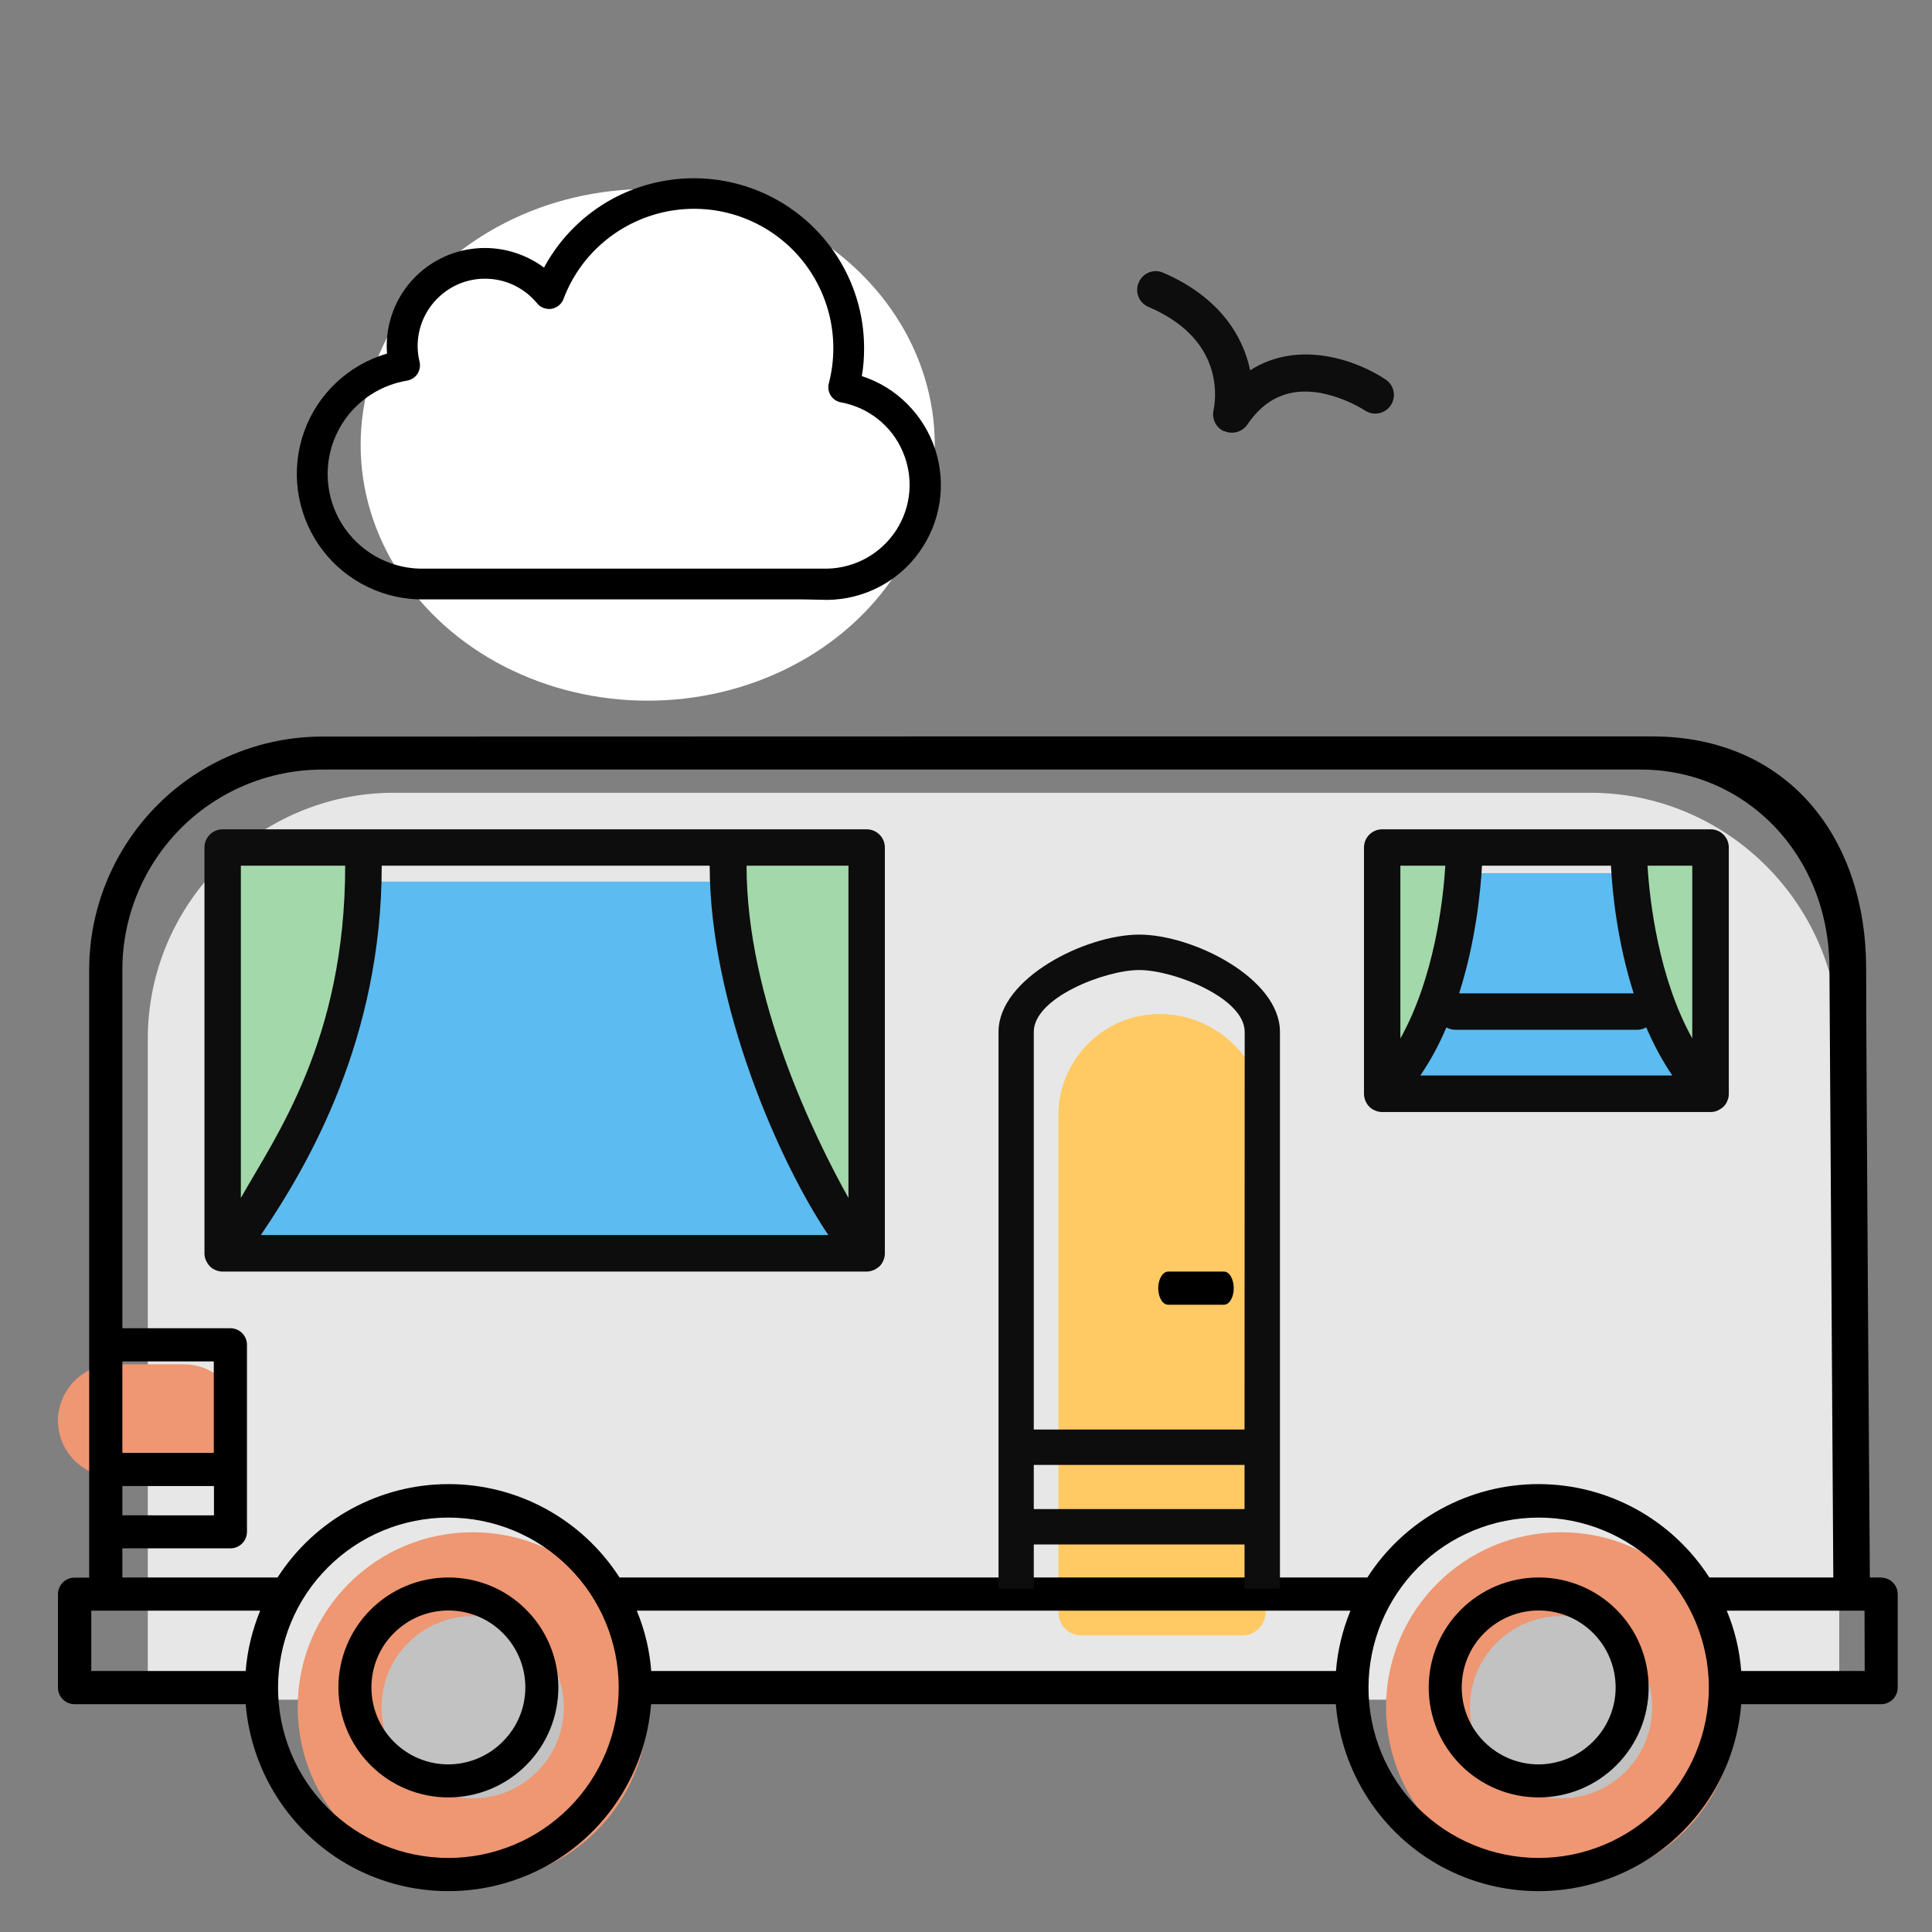 <?xml version="1.0" encoding="utf-8"?>

<svg version="1.1" id="Layer_1" xmlns="http://www.w3.org/2000/svg" xmlns:xlink="http://www.w3.org/1999/xlink" x="0px" y="0px"
	 viewBox="0 0 1200 1200" style="enable-background:new 0 0 1200 1200;" xml:space="preserve">
<rect x="0" y="0" width="1200" height="1200" fill="#808080" stroke="none"/>
<style type="text/css">
	.st0{fill:#FFFFFF;}
	.st1{fill:#E7E7E7;}
	.st2{fill:#EE9772;}
	.st3{fill:#C2C2C2;}
	.st4{fill:#FFCA63;}
	.st5{fill:#0D0D0D;}
	.st6{fill:#5CBBF1;}
	.st7{fill:#A3D8AA;}
</style>
<ellipse class="st0" cx="402.3" cy="276.3" rx="178.3" ry="158.9"/>
<path class="st1" d="M1130.5,1055.7H103.8c-6.6,0-12-5.4-12-12V645.2c0-84,68.8-152.8,152.8-152.8h743.2
	c85,0,154.6,69.6,154.6,154.6v396.7C1142.5,1050.3,1137.1,1055.7,1130.5,1055.7z"/>
<path class="st2" d="M71,847.4h43.2c19.3,0,35,15.7,35,35l0,0c0,19.3-15.7,35-35,35H71c-19.3,0-35-15.7-35-35l0,0
	C36.1,863.1,51.7,847.4,71,847.4z"/>
<circle class="st2" cx="293.6" cy="1060.4" r="108.7"/>
<circle class="st2" cx="969.6" cy="1060.4" r="108.7"/>
<circle class="st3" cx="293.6" cy="1060.4" r="56.6"/>
<circle class="st3" cx="969.6" cy="1060.4" r="56.6"/>
<path class="st4" d="M771.7,1015.8H671.7c-7.9,0-14.3-6.4-14.3-14.3V692.6c0-34.5,28.3-62.8,62.8-62.8h0c36.2,0,65.9,29.6,65.9,65.9
	v305.9C786,1009.4,779.6,1015.8,771.7,1015.8z"/>
<path d="M246.4,457.5h-46.2c-38.4,0-75.2,15.3-102.3,42.4c-27.1,27.2-42.5,64-42.5,102.4v377.6h-9.1c-5.7,0-10.3,4.6-10.3,10.3v58
	c0,5.7,4.6,10.3,10.3,10.3h106.3c3.5,42.5,28.2,80.5,65.7,100.9c37.5,20.3,82.8,20.3,120.4,0c37.6-20.3,62.3-58.2,65.7-100.9h425.3
	c3.5,42.5,28.2,80.5,65.7,100.9c37.6,20.3,82.8,20.3,120.4,0c37.5-20.3,62.3-58.2,65.7-100.9h86.9c5.7,0,10.3-4.6,10.3-10.3v-58
	c0-5.7-4.6-10.3-10.3-10.3l0.1-0.1h-7.1c0,0-2.3-320.7-2.3-378.1c0-81.7-48.9-144.3-133-144.3H659 M132.9,902.4H76v-56.8h56.8V902.4
	z M132.9,923v18.2H76V923H132.9z M76,961.7h67.1c5.7,0,10.3-4.6,10.3-10.3V835.3c0-5.7-4.6-10.3-10.3-10.3H76V602.2
	c0-32.9,13.2-64.5,36.4-87.8c23.3-23.3,54.9-36.4,87.8-36.4h819.1c64.3,0,117,52.3,117,123.8l2.4,378h-77
	c-23.3-36.2-63.2-58-106.2-58c-42.9,0-83,21.9-106.2,58H384.8c-23.3-36.2-63.2-58-106.2-58c-42.9,0-83,21.9-106.2,58H76v-18.2V961.7
	z M395.5,1000.4h443.3c-4.9,12-8,24.6-9,37.5H404.5C403.5,1025,400.5,1012.4,395.5,1000.4z M56.7,1000.4h104.9
	c-4.9,12-8,24.6-9,37.5H56.7V1000.4z M278.5,1154c-28.1,0-55-11.2-74.8-30.9c-19.9-19.8-31-46.7-31-74.8c0-28.1,11.1-55,31-74.8
	c19.8-19.8,46.7-30.9,74.8-30.9c28.1,0,55,11.1,74.8,30.9c19.9,19.9,31,46.8,31,74.8c0,28-11.2,54.9-31,74.7
	C333.5,1142.8,306.6,1154,278.5,1154z M955.7,1154c-28.1,0-55-11.2-74.8-30.9c-19.8-19.8-30.9-46.7-30.9-74.8
	c0-28.1,11.1-55,30.9-74.8c19.8-19.8,46.7-30.9,74.8-30.9c28.1,0,55,11.1,74.8,30.9c19.8,19.9,30.9,46.8,30.9,74.8
	c0,28-11.2,54.9-31,74.7C1010.6,1142.8,983.7,1154,955.7,1154z M1158.2,1037.9h-76.7c-1-12.9-4-25.6-9-37.5h85.6L1158.2,1037.9
	L1158.2,1037.9z"/>
<path class="st5" d="M760.3,267.9c-5.1-2.3-7.8-7.9-6.5-13.3c1.5-8,1.1-16.3-1.1-24.2c-4.9-17.3-18.2-30.7-39.4-39.8
	c-5.9-2.5-8.6-9.3-6-15.2c2.6-5.9,9.3-8.6,15.2-6c35.2,15.2,49.6,39.5,54,60.6c30.1-19.3,66.3-6.3,84.4,5.9
	c5.2,3.7,6.4,10.7,2.9,15.9c-3.5,5.2-10.6,6.7-15.9,3.2c-8.7-5.4-18.2-9.1-28.1-11c-19.1-3.2-33.9,3.2-45.1,19.8
	c-3.2,4.5-9.1,6.2-14.1,4h-0.1L760.3,267.9z"/>
<path d="M278.5,979.8c-18.1,0-35.5,7.2-48.3,20c-12.8,12.8-20,30.1-20,48.3c0,18.2,7.2,35.5,20,48.3c12.8,12.8,30.1,20,48.3,20
	c18.2,0,35.5-7.2,48.3-20c12.8-12.8,20-30.1,20-48.3c0-18.1-7.2-35.5-20-48.3C314.1,987,296.7,979.8,278.5,979.8z M278.5,1095.9
	c-12.7,0-24.8-5-33.8-14c-9-9-14-21.1-14-33.8c0-12.7,5-24.9,14-33.8c9-9,21.1-14,33.8-14c12.7,0,24.8,5,33.8,14
	c9,9,14,21.1,14,33.8c0,12.7-5.1,24.8-14.1,33.7C303.3,1090.8,291.2,1095.8,278.5,1095.9z"/>
<path d="M955.7,979.8c-18.1,0-35.5,7.2-48.3,20c-12.8,12.8-20,30.1-20,48.3c0,18.2,7.2,35.5,20,48.3c12.8,12.8,30.1,20,48.3,20
	c18.2,0,35.5-7.2,48.3-20c12.8-12.8,20-30.1,20-48.3c0-18.1-7.2-35.5-20-48.3C991.2,987,973.8,979.8,955.7,979.8z M955.7,1095.9
	c-12.7,0-24.8-5-33.8-14c-9-9-14-21.1-14-33.8c0-12.7,5-24.9,14-33.8c9-9,21.1-14,33.8-14c12.7,0,24.8,5,33.8,14
	c9,9,14,21.1,14,33.8c0,12.7-5.1,24.8-14.1,33.7C980.4,1090.8,968.3,1095.8,955.7,1095.9z"/>
<path d="M725.6,810.4h34.6c3.4,0,6.1-4.6,6.1-10.3c0-5.7-2.7-10.3-6.1-10.3h-34.6c-3.4,0-6.2,4.6-6.2,10.3
	C719.4,805.8,722.1,810.4,725.6,810.4z"/>
<path class="st6" d="M530.6,788.9h-357c-6.6,0-12-5.4-12-12V559.6c0-6.6,5.4-12,12-12h357c6.6,0,12,5.4,12,12v217.3
	C542.6,783.5,537.2,788.9,530.6,788.9z"/>
<path class="st6" d="M1049.5,678.3H888c-6.6,0-12-5.4-12-12v-112c0-6.6,5.4-12,12-12h161.5c6.6,0,12,5.4,12,12v112
	C1061.5,672.9,1056.1,678.3,1049.5,678.3z"/>
<path class="st7" d="M193.2,686.5c-6.6,0-53.1,91.8-53.1,85.2V539.1c0-6.6,5.4-12,12-12h58.5c6.6,0,12,5.4,12,12L193.2,686.5z"/>
<path class="st7" d="M474,668.2l-19.4-129.1c0-6.6,5.4-12,12-12h64c6.6,0,12,5.4,12,12v225.7C542.6,771.5,480.6,668.2,474,668.2z"/>
<path class="st7" d="M872.9,659.9c-6.6,0-12-5.4-12-12V539.1c0-6.6,5.4-12,12-12H901c6.6,0,12,5.4,12,12L872.9,659.9z"/>
<path class="st7" d="M1049.5,666.3l-34.8-127.1c0-6.6,5.4-12,12-12h22.8c6.6,0,12,5.4,12,12v115.1
	C1061.5,660.9,1056.1,666.3,1049.5,666.3z"/>
<path class="st5" d="M542.6,788.9c1.3-0.6,2.6-1.4,3.7-2.4c1.1-1.1,1.9-2.3,2.4-3.7c0.6-1.3,0.9-2.8,0.9-4.3V526.4
	c0-6.3-5.1-11.3-11.3-11.3h-400c-6.3,0-11.3,5.1-11.3,11.3v252.1c0,1.5,0.3,3,0.9,4.3c0.6,1.3,1.4,2.6,2.4,3.7
	c1.1,1.1,2.3,1.9,3.7,2.4c1.3,0.6,2.8,0.9,4.3,0.9h400C539.8,789.8,541.3,789.4,542.6,788.9L542.6,788.9z M527,537.7v206.4
	c-21-37.7-63.3-123.5-63.3-206.4H527z M149.6,537.7h64.8c0,108.9-43.7,168.7-64.8,206.4V537.7z M162,767.1
	c30.2-44.4,75.1-122.5,75.1-229.4h203.7c0,86,43.5,184.9,73.7,229.4H162z"/>
<path class="st5" d="M850.5,687.4c1.1,1.1,2.3,1.9,3.7,2.4c1.3,0.6,2.8,0.9,4.3,0.9h204c1.5,0,3-0.3,4.3-0.9
	c1.3-0.6,2.6-1.4,3.7-2.4c1.1-1.1,1.9-2.3,2.4-3.7c0.6-1.3,0.9-2.8,0.9-4.3v-153c0-6.3-5.1-11.3-11.3-11.3h-204
	c-6.3,0-11.3,5.1-11.3,11.3v153c0,1.5,0.3,2.9,0.9,4.3C848.6,685,849.4,686.3,850.5,687.4L850.5,687.4z M882.2,668
	c6.4-9.4,11.8-19.5,16.2-29.9c1.6,0.9,3.4,1.5,5.4,1.5h113.3c2,0,3.8-0.6,5.4-1.5c4.5,10.4,9.8,20.5,16.2,29.9H882.2z M1014.7,617
	H906.3c10.2-32,13.3-63.2,14.2-79.3h80.1C1001.4,553.9,1004.5,585,1014.7,617L1014.7,617z M1051.1,537.7V645
	c-21-37.7-26.5-85.8-27.8-107.3H1051.1z M869.8,537.7h27.9c-1.3,21.5-6.8,69.6-27.9,107.3V537.7z"/>
<path class="st5" d="M773,937.3H642.1v-27.4H773V937.3z M642.1,986.7v-27.4H773v27.4H642.1z M773,887.9H642.1v-247
	c0-21.2,44.3-38.4,65.5-38.4c21.2,0,65.5,17.2,65.5,38.4L773,887.9z M795,986.7V640.9c0-33.3-54.1-60.4-87.4-60.4
	c-33.3,0-87.4,27.1-87.4,60.4v345.8L795,986.7z"/>
<path d="M499.1,372.3H259.9c-24.9-0.8-48-13.4-62-34c-14-20.6-17.4-46.7-9-70.2c8.4-23.5,27.6-41.5,51.5-48.5
	c-0.1-1.6-0.2-3.1-0.2-4.7c0-15.2,5.7-29.8,15.9-41c10.2-11.2,24.3-18.2,39.4-19.6c15.2-1.4,30.2,2.9,42.4,11.9
	c15-27.8,41.6-47.5,72.7-53.5c31-6.1,63.2,2,87.6,22.1c24.4,20.1,38.6,50,38.5,81.7c0,5.7-0.4,11.4-1.4,17.1
	c21.6,7,38.5,24,45.6,45.6c7,21.6,3.4,45.2-9.9,63.7c-13.2,18.5-34.5,29.5-57.2,29.7L499.1,372.3L499.1,372.3z M260.4,353.2h253.2
	c17.4-0.3,33.5-9.2,43-23.8c9.5-14.6,11-32.9,4.1-48.9c-6.8-16-21.3-27.5-38.4-30.6c-2.6-0.5-4.9-2-6.3-4.2c-1.4-2.2-1.9-5-1.2-7.6
	c7.5-28.8-0.3-59.5-20.8-81.3c-20.5-21.7-50.7-31.3-80-25.4c-29.2,5.9-53.5,26.3-64,54.3c-1.2,3.2-4,5.5-7.4,6.1
	c-3.4,0.5-6.8-0.7-9-3.4c-7.3-8.9-18.1-14.5-29.6-15.2c-11.6-0.8-22.9,3.3-31.3,11.2c-8.5,7.9-13.3,19-13.3,30.5
	c0,3.3,0.4,6.6,1.2,9.8c0.6,2.5,0.1,5.3-1.3,7.5c-1.4,2.2-3.8,3.7-6.4,4.2c-19.4,3.2-36,15.8-44.1,33.7c-8.2,17.9-6.8,38.7,3.6,55.4
	c10.4,16.7,28.5,27.1,48.1,27.7h-0.1V353.2z"/>
</svg>

